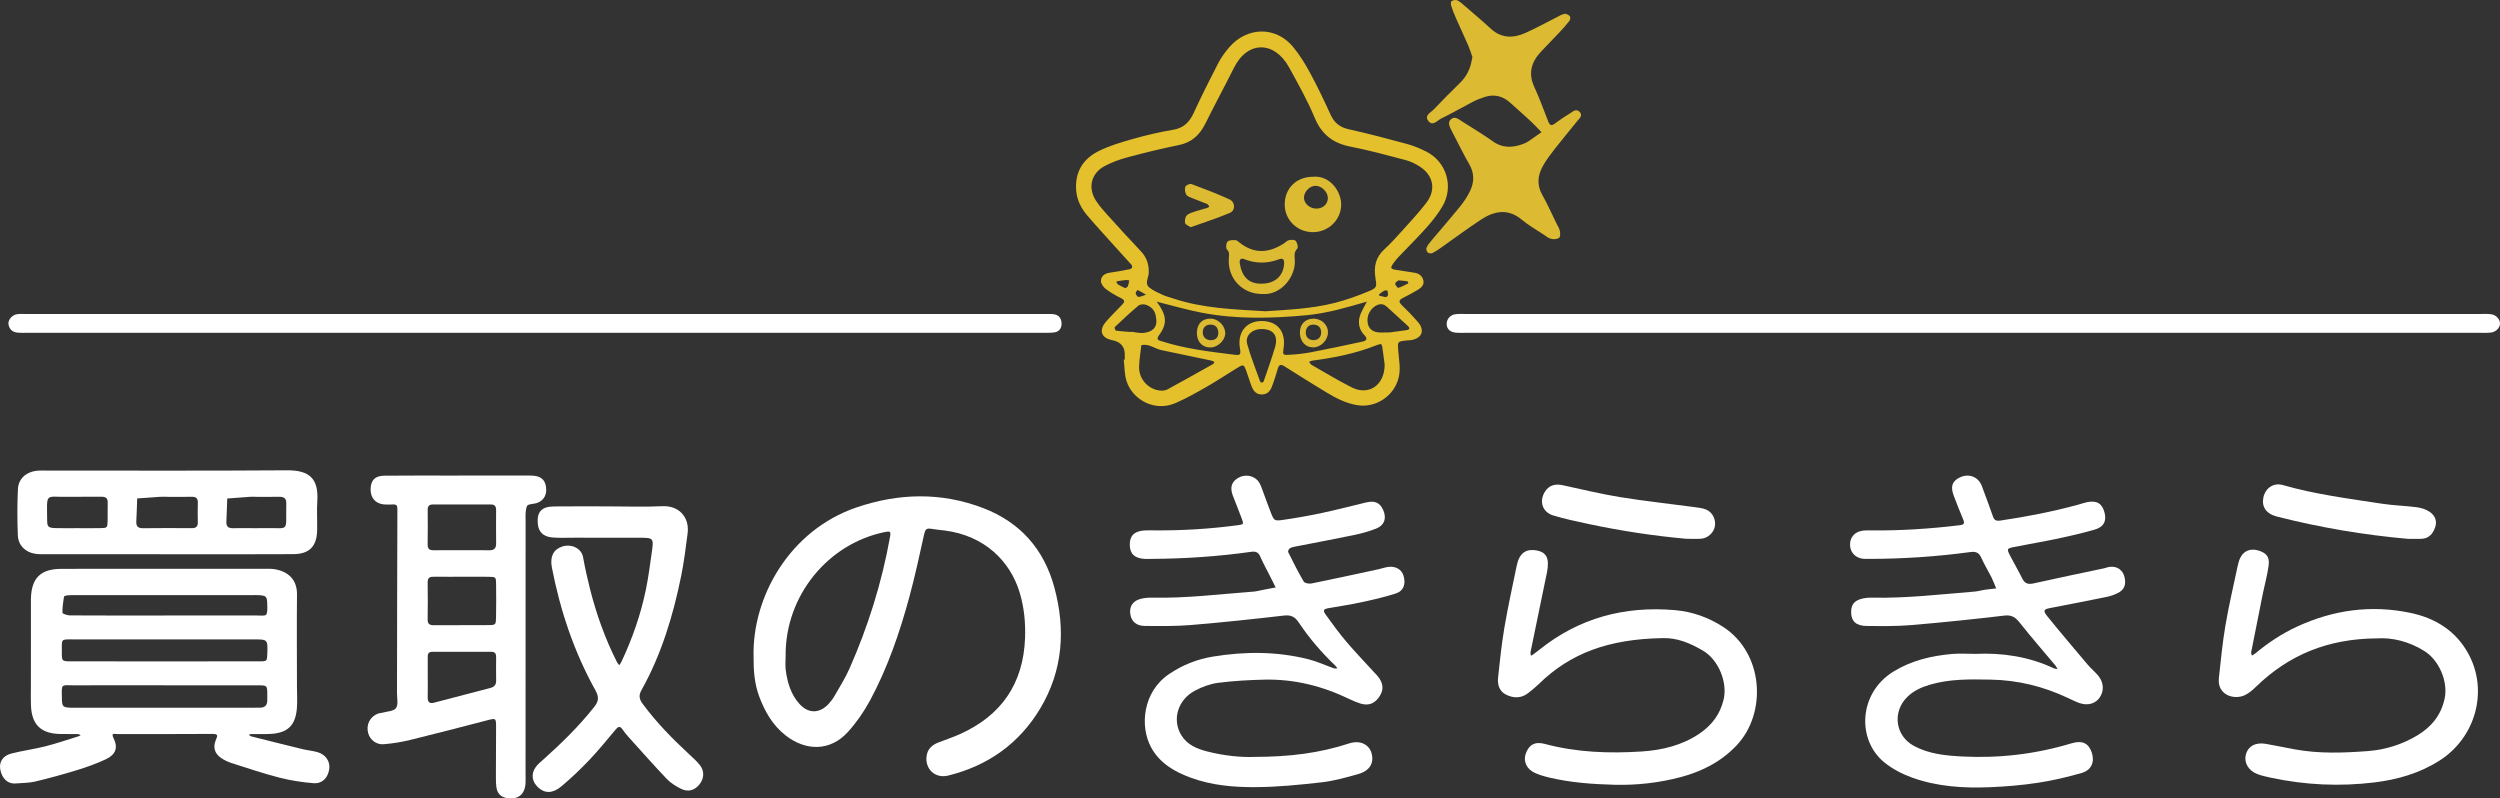 <?xml version="1.0" encoding="UTF-8"?>
<svg id="_レイヤー_2" xmlns="http://www.w3.org/2000/svg" viewBox="0 0 970.857 310.073">
  <rect x="0" y="0" width="970.857" height="310.073" fill="#333333" stroke="none"/>
  <defs>
    <style>
      .cls-1 {
        fill: #e4c02c;
      }

      .cls-2 {
        fill: #fff;
      }

      .cls-3 {
        fill: #dcba32;
      }
    </style>
  </defs>
  <path class="cls-2" d="M63.693,220.89c12.821-.001,25.642-.005,38.464.004,1.497.001,3.022-.094,4.485.148,6.467,1.069,8.739,5.253,8.692,9.751-.124,11.987-.02,23.976-.009,35.965.003,2.812.199,5.642-.042,8.434-.566,6.553-3.64,9.461-10.192,9.814-2.49.134-4.993.024-7.49.049-.32.003-.638.149-.957.228.306.234.579.596.922.683,6.593,1.666,13.188,3.323,19.797,4.927,1.934.469,3.944.646,5.859,1.173,3.278.901,5.115,3.684,4.624,6.714-.54,3.336-2.736,5.635-6.091,5.363-4.443-.36-8.916-1.042-13.23-2.151-6.261-1.61-12.404-3.686-18.569-5.653-1.41-.45-2.802-1.12-4.03-1.945-2.495-1.677-3.311-4.072-2.158-6.895.696-1.705,1.202-2.508-1.36-2.487-12.321.1-24.643.032-36.964.057-.94.002-2.455-.651-1.318,1.652,1.806,3.658.791,6.339-3.018,8.131-3.595,1.692-7.383,3.037-11.186,4.209-5.391,1.662-10.843,3.154-16.331,4.46-2.397.57-4.947.493-7.427.722-3.175.293-5.408-1.928-6.054-5.411-.548-2.956.995-5.357,4.358-6.22,4.331-1.112,8.801-1.683,13.136-2.784,4.339-1.102,8.586-2.567,12.869-3.886.304-.093.574-.293.861-.443-.365-.153-.727-.433-1.094-.439-2.33-.038-4.663.037-6.992-.024-7.407-.193-10.925-3.654-11.224-11.085-.1-2.494-.023-4.995-.022-7.492.002-10.49.005-20.98.007-31.47 0-.833-.023-1.666-.002-2.498.203-7.985,3.729-11.545,11.727-11.582,13.32-.062,26.641-.017,39.962-.018ZM63.754,256.844c12.33,0,24.66.018,36.989-.013,2.98-.008,2.98-.084,3.072-3.051.169-5.455.169-5.475-5.334-5.477-23.16-.007-46.32-.003-69.48-.001-5.735 0-4.943-.422-4.984,5.162-.024,3.321.057,3.365,3.747,3.371,11.997.021,23.993.008,35.99.009ZM63.823,266.133v-.007c-11.644,0-23.288-.034-34.932.015-5.282.022-4.966-.949-4.853,5.205.057,3.103.411,3.352,3.5,3.498.664.031,1.33-.008,1.996-.008,22.789-.001,45.578-0,68.367-.001.998-0,1.996-.022,2.994-.011,2.129.023,2.983-1.111,2.904-3.135-.026-.664.009-1.331.004-1.996-.027-3.485-.029-3.542-3.551-3.55-12.143-.027-24.286-.01-36.429-.01ZM64.002,239.032v-.012c11.8,0,23.601.01,35.401-.005,4.3-.006,4.552.914,4.373-4.726-.086-2.693-.516-3.011-3.329-3.169-.828-.046-1.662-.012-2.493-.012-22.77-0-45.54-.001-68.31.003-1.163 0-2.329-.014-3.486.076-.463.036-1.262.278-1.301.523-.327,2.068-.673,4.164-.601,6.238.014.394,1.85,1.032,2.849,1.038,12.299.072,24.598.047,36.897.047Z"/>
  <path class="cls-2" d="M487.082,293.933c13.737 0,25.441-1.502,36.724-5.197,4.693-1.537,7.953.648,8.822,3.747,1.065,3.797-.654,6.85-5.219,8.137-4.629,1.305-9.326,2.631-14.081,3.174-8.578.979-17.219,1.849-25.837,1.889-8.448.039-16.952-.682-25.038-3.66-6.388-2.352-12.096-5.608-15.473-11.871-4.376-8.116-3.225-21.457,7.027-28.39,5.205-3.52,10.894-5.775,17.014-6.777,12.427-2.035,24.863-2.057,37.144,1.043,3.364.849,6.561,2.354,9.851,3.513.403.142.903.009,1.358.004-.276-.356-.511-.755-.834-1.063-5.318-5.076-10.091-10.628-14.171-16.735-1.464-2.191-2.993-3.019-5.738-2.701-12.05,1.393-24.117,2.679-36.205,3.68-5.964.494-11.987.403-17.981.346-3.09-.029-4.933-1.702-5.436-4.207-.596-2.967.644-5.311,3.615-6.207,1.556-.469,3.273-.604,4.91-.567,13.179.296,26.238-1.374,39.338-2.348,1.152-.086,2.286-.418,3.428-.637,1.698-.326,3.396-.653,5.094-.98-.817-1.628-1.632-3.256-2.45-4.883-1.195-2.379-2.501-4.711-3.552-7.152-.75-1.742-1.875-2.03-3.58-1.789-12.862,1.819-25.797,2.668-38.784,2.738-.833.005-1.669.068-2.498.014-3.937-.255-5.73-1.947-5.787-5.412-.057-3.522,1.675-5.334,5.521-5.632,1.491-.116,2.998-.047,4.497-.037,10.662.068,21.278-.59,31.846-2.001,2.408-.322,2.444-.384,1.595-2.654-1.107-2.96-2.315-5.882-3.432-8.838-1.195-3.162-.546-5.32,1.982-6.843,2.706-1.631,6.23-1.057,8.038,1.453.662.919,1.037,2.065,1.447,3.143,1.121,2.953,2.127,5.951,3.299,8.883,1.234,3.085,1.323,3.261,4.777,2.77,5.09-.724,10.162-1.635,15.19-2.707,5.681-1.211,11.302-2.703,16.956-4.044,3.414-.81,5.342.021,6.625,2.771,1.499,3.212.617,6.063-2.683,7.377-2.763,1.1-5.685,1.886-8.602,2.495-7.478,1.563-14.993,2.944-22.49,4.416-.812.159-1.682.299-2.371.708-.404.239-.848,1.163-.686,1.488,1.921,3.874,3.854,7.752,6.049,11.473.375.636,2.068.914,3.024.721,8.622-1.744,17.217-3.626,25.817-5.481,1.3-.28,2.568-.732,3.878-.933,2.86-.439,5.264.93,5.996,3.292,1.004,3.24.133,5.991-2.899,6.986-4.403,1.445-8.96,2.463-13.499,3.445-4.218.913-8.499,1.537-12.751,2.293-1.946.346-2.231.843-.968,2.6,2.522,3.509,5.075,7.013,7.863,10.309,3.33,3.937,6.925,7.651,10.396,11.471.894.984,1.898,1.907,2.599,3.018,1.647,2.607,1.446,4.92-.426,7.412-1.773,2.359-4.039,3.127-7.006,2.217-1.422-.436-2.813-1.018-4.153-1.669-10.496-5.095-21.539-7.894-33.232-7.611-5.969.144-11.961.473-17.876,1.235-3.063.394-6.167,1.556-8.928,2.994-6.784,3.532-9.067,11.363-5.361,17.383,2.266,3.681,6.008,5.224,9.884,6.237,6.628,1.733,13.418,2.368,18.425,2.151h0Z"/>
  <path class="cls-2" d="M767.013,253.926c10.614-.478,20.884,1.051,30.582,5.612.423.199.947.183,1.424.268-.252-.438-.446-.926-.766-1.308-4.584-5.48-9.298-10.856-13.722-16.462-1.675-2.122-3.1-3.34-6.1-2.985-12.045,1.425-24.114,2.685-36.2,3.695-5.797.484-11.654.401-17.481.335-3.999-.046-5.836-1.891-5.872-5.255-.03-2.785.99-4.38,3.71-5.195,1.402-.42,2.943-.564,4.416-.533,13.344.273,26.576-1.287,39.837-2.363,1.317-.107,2.607-.509,3.921-.701,1.474-.216,2.961-.35,4.443-.52-.614-1.461-1.149-2.96-1.858-4.374-1.266-2.527-2.777-4.94-3.919-7.519-.904-2.042-2.099-2.523-4.288-2.228-13.034,1.758-26.137,2.638-39.294,2.649-.997.001-2.023.048-2.987-.156-2.694-.57-4.372-2.667-4.41-5.323-.039-2.682,1.521-4.758,4.299-5.372,1.277-.282,2.645-.213,3.971-.201,11.494.099,22.937-.634,34.344-2.028,1.586-.194,2.003-.663,1.338-2.21-1.311-3.052-2.506-6.156-3.683-9.263-1.273-3.36-.683-5.386,1.88-6.836,3.095-1.75,6.513-1.083,8.372,1.764.622.953.947,2.109,1.35,3.194,1.216,3.271,2.45,6.537,3.581,9.838.514,1.501,1.176,1.963,2.911,1.71,10.198-1.491,20.287-3.471,30.234-6.17,1.122-.305,2.219-.72,3.354-.956,3.803-.792,5.879.408,6.839,3.878.943,3.41-.245,5.761-3.896,6.798-4.63,1.315-9.326,2.426-14.037,3.421-5.688,1.202-11.43,2.142-17.129,3.291-2.887.582-2.927.707-1.524,3.464,1.509,2.965,3.226,5.826,4.697,8.808,1.004,2.034,2.341,2.321,4.458,1.846,9.07-2.038,18.178-3.901,27.271-5.836.811-.173,1.599-.527,2.415-.595,2.804-.233,4.884,1.3,5.538,3.976.724,2.96-.061,4.976-2.657,6.251-1.33.653-2.776,1.164-4.226,1.461-7.322,1.499-14.66,2.925-22,4.336-2.516.484-2.866.986-1.088,3.189,5.118,6.338,10.394,12.55,15.658,18.77,1.288,1.522,2.866,2.801,4.134,4.338,2.127,2.579,2.295,5.772.627,8.328-1.62,2.483-4.674,3.408-7.939,2.266-1.564-.547-3.059-1.299-4.562-2.007-9.458-4.455-19.402-6.902-29.859-7.089-7.985-.143-15.979-.328-23.777,2.007-3.248.973-6.218,2.314-8.661,4.717-5.905,5.807-4.698,15.08,2.552,19.006,5.868,3.178,12.383,3.79,18.845,4.124,14.395.743,28.541-.944,42.37-5.118,4.172-1.259,6.656-.064,7.88,3.612,1.183,3.553-.101,6.79-3.888,7.885-5.567,1.611-11.256,2.951-16.983,3.82-6.23.946-12.552,1.48-18.852,1.733-10.182.409-20.342-.242-30.012-3.716-3.845-1.381-7.693-3.375-10.85-5.939-10.658-8.656-10.096-26.866,3.565-35.265,6.962-4.281,14.695-6.117,22.719-6.824,2.974-.262,5.991-.042,8.989-.042Z"/>
  <path class="cls-2" d="M292.654,255.106c-.624-23.412,14.119-49.207,39.859-58.013,16.401-5.61,32.973-6.046,49.309.222,14.308,5.49,23.561,15.906,27.59,30.682,4.472,16.396,3.4,32.372-5.462,47.162-8.161,13.62-20.313,22.216-35.721,26.025-5.04,1.246-8.991-2.466-8.411-7.455.328-2.821,2.089-4.412,4.577-5.38,2.784-1.083,5.631-2.022,8.354-3.242,16.12-7.218,24.673-19.622,25.324-37.338.215-5.845-.324-11.589-1.971-17.262-3.673-12.654-13.828-22.469-29.144-24.481-1.811-.238-3.639-.367-5.435-.683-1.701-.299-2.24.334-2.61,2.005-1.828,8.265-3.611,16.551-5.833,24.715-3.76,13.818-8.419,27.353-15.235,39.994-2.344,4.348-5.248,8.534-8.562,12.19-6.797,7.498-16.256,7.551-24.197,1.341-5.006-3.915-8.032-9.204-10.239-15.079-1.915-5.098-2.229-10.369-2.195-15.401ZM305.095,254.719c0,1.829-.199,3.685.038,5.482.64,4.836,1.986,9.473,5.35,13.184,3.443,3.799,7.767,3.756,11.263.007.901-.966,1.717-2.052,2.373-3.197,1.98-3.458,4.13-6.854,5.737-10.486,7.279-16.453,12.615-33.526,15.784-51.254.366-2.045.102-2.263-2.003-1.84-21.857,4.393-38.766,24.53-38.543,48.104Z"/>
  <path class="cls-2" d="M178.103,184.671c8.491,0,16.982-.001,25.474.002,1.165 0,2.336-.048,3.495.048,2.926.243,4.443,1.526,4.911,4.043.566,3.048-.595,5.479-3.272,6.503-1.357.519-3.684.398-4.044,1.228-.737,1.699-.553,3.846-.554,5.809-.023,32.799-.015,65.599-.015,98.398,0,1.165.055,2.335-.017,3.496-.264,4.248-2.782,6.335-6.927,5.789-2.424-.319-3.955-1.653-4.345-4.071-.235-1.46-.232-2.969-.231-4.456.006-6.325.078-12.651.07-18.976-.004-3.672-.043-3.64-3.454-2.759-9.964,2.573-19.916,5.193-29.913,7.633-3.372.823-6.845,1.371-10.304,1.656-2.878.237-5.29-1.748-5.989-4.279-.91-3.295.688-6.468,3.888-7.655.46-.171.991-.139,1.468-.276,1.881-.538,4.494-.557,5.427-1.814.977-1.316.395-3.832.399-5.824.044-23.807.053-47.614.149-71.421.005-1.291-.203-1.849-1.498-1.84-1.332.009-2.679.112-3.992-.051-3.138-.389-4.944-2.613-4.909-5.849.037-3.396,1.64-5.231,5.214-5.272,9.655-.112,19.313-.038,28.969-.038v-.022ZM179.986,223.977c-3.813,0-7.626.03-11.438-.015-1.542-.018-2.497.317-2.469,2.167.073,4.806.071,9.615-.005,14.421-.028,1.784.766,2.258,2.398,2.247,7.128-.049,14.257.018,21.384-.045,2.598-.023,2.724-.173,2.777-2.943.082-4.309.072-8.62.023-12.93-.032-2.775-.094-2.834-2.723-2.883-3.314-.062-6.631-.015-9.946-.019ZM178.985,213.672c3.661,0,7.324-.047,10.984.019,1.898.034,2.723-.738,2.7-2.652-.052-4.326-.028-8.654-.007-12.981.007-1.4-.493-2.155-2.026-2.149-7.489.03-14.978.029-22.467-.001-1.461-.006-2.09.577-2.078,2.057.037,4.493.06,8.988-.016,13.48-.031,1.801.801,2.276,2.426,2.246,3.494-.064,6.99-.02,10.484-.02ZM166.108,262.895h.006c0,2.653.049,5.307-.017,7.958-.044,1.758.707,2.487,2.39,2.051,7.355-1.906,14.696-3.866,22.05-5.774,1.529-.397,2.156-1.314,2.134-2.862-.043-2.984-.036-5.969-.001-8.952.016-1.351-.332-2.212-1.914-2.206-7.626.031-15.253.027-22.879.017-1.257-.002-1.778.604-1.772,1.812.013,2.653.004,5.305.004,7.958Z"/>
  <path class="cls-1" d="M436.795,139.648c0-.499-.021-1.0.003-1.498.162-3.374-1.471-5.393-4.898-6.057-4.246-.823-5.301-3.834-2.399-7.165,1.967-2.259,4.103-4.373,6.199-6.516,1.015-1.037,1.331-1.772-.301-2.597-2.074-1.049-4.135-2.196-5.978-3.595-.924-.702-1.896-2.062-1.885-3.114.02-1.783,1.385-2.892,3.28-3.182,2.629-.402,5.259-.818,7.858-1.371.903-.192,1.403-.962.615-1.856-1.651-1.873-3.362-3.693-5.031-5.55-4.005-4.456-8.079-8.855-11.971-13.407-2.292-2.681-3.964-5.78-4.322-9.387-.704-7.11,2.334-12.468,8.509-15.589,4.253-2.149,8.949-3.519,13.563-4.828,5.104-1.448,10.302-2.666,15.533-3.536,4.121-.685,6.349-2.97,8.007-6.574,2.986-6.49,6.192-12.884,9.48-19.228,1.139-2.197,2.63-4.267,4.242-6.155,6.884-8.065,18.026-8.361,24.75-.366,2.648,3.149,4.831,6.76,6.8,10.391,2.852,5.262,5.415,10.688,7.908,16.132,1.443,3.15,3.606,4.834,7.038,5.597,7.613,1.693,15.163,3.686,22.691,5.733,2.548.693,5.043,1.74,7.405,2.935,7.898,3.997,10.772,13.658,6.245,21.314-1.68,2.842-3.762,5.498-5.962,7.97-3.542,3.98-7.342,7.73-11.013,11.595-.686.722-1.328,1.497-1.912,2.305-1.484,2.05-1.341,2.397,1.042,2.772,2.297.362,4.593.742,6.895,1.072,1.834.263,3.165,1.217,3.569,3.006.387,1.717-.787,2.826-2.116,3.621-1.855,1.109-3.754,2.154-5.691,3.111-1.558.769-2.029,1.466-.553,2.878,2.165,2.071,4.259,4.232,6.223,6.493,2.837,3.267,1.633,6.379-2.652,7.092-.654.109-1.333.058-1.993.14-3.318.41-3.255.412-2.978,3.973.268,3.449,1.02,6.841.181,10.383-1.694,7.151-8.901,11.987-16.193,10.738-4.374-.749-8.189-2.706-11.891-4.962-5.402-3.291-10.798-6.593-16.117-10.016-1.551-.998-2.26-.862-2.781.912-.703,2.389-1.43,4.781-2.346,7.093-.634,1.599-1.775,2.791-3.74,2.832-2.22.047-3.331-1.332-4.033-3.122-.789-2.011-1.363-4.105-2.124-6.127-.889-2.363-1.092-2.478-3.133-1.253-3.996,2.398-7.861,5.021-11.901,7.339-4.033,2.314-8.104,4.624-12.356,6.481-8.198,3.581-16.758-1.323-19.061-8.479-.845-2.625-.758-5.549-1.097-8.337.131-.013.263-.026.394-.039h0ZM448.919,117.085c-.038-.123-.061-.255-.12-.366-.037-.069-.129-.108-.197-.161.152.131.304.262.457.393,3.955,5.278,4.435,8.556,1.153,13.066-1.445,1.986-.282,2.131.968,2.529,9.219,2.934,18.783,4.044,28.326,5.228,2.214.275,2.427-.135,2.01-2.553-1.035-5.99,2.325-10.388,8.056-10.546,6.429-.177,9.932,4.026,8.881,10.657-.378,2.386-.301,2.603,2.205,2.455,2.809-.166,5.633-.452,8.394-.98,6.673-1.276,13.32-2.693,19.961-4.126,1.598-.345,2.318-1.016.763-2.612-1.854-1.901-2.45-4.488-1.782-6.962.584-2.162,1.918-4.121,2.921-6.17.131-.055.27-.098.391-.171.07-.043.11-.135.163-.204-.14.169-.28.339-.42.508-7.789,2.237-15.518,4.584-23.679,5.343-13.609,1.266-27.176,1.615-40.65-.97-5.991-1.15-11.869-2.888-17.799-4.359l0.0 0ZM491.461,120.875c8.557-.594,17.883-.944,26.937-3.268,4.475-1.149,8.883-2.705,13.142-4.501,3.222-1.359,3.161-1.669,2.582-5.364-.663-4.228.151-7.857,3.44-10.88,2.446-2.249,4.693-4.726,6.917-7.202,3.222-3.587,6.537-7.116,9.457-10.941,3.855-5.05,2.705-10.69-2.675-14.103-1.661-1.054-3.521-1.954-5.413-2.453-7.053-1.861-14.106-3.795-21.259-5.187-6.785-1.32-11.289-4.634-14.016-11.193-2.799-6.734-6.415-13.147-9.93-19.56-5.719-10.431-16.153-10.457-21.414.043-3.648,7.281-7.522,14.449-11.147,21.742-2.214,4.455-5.346,7.355-10.416,8.36-6.67,1.322-13.282,2.978-19.854,4.734-3.025.808-6.046,1.913-8.806,3.378-5.338,2.835-6.666,8.55-3.304,13.601,1.375,2.066,3.057,3.944,4.727,5.793,4.127,4.569,8.273,9.124,12.519,13.581,2.335,2.451,3.293,5.172,3.153,8.577-.076,1.853-1.705,4.045.241,5.62,1.521,1.231,3.413,2.042,5.219,2.87,1.35.619,2.825.964,4.242,1.436,11.342,3.782,23.154,4.161,35.658,4.918h0ZM537.719,141.524c-.216-1.598-.519-3.734-.788-5.873-.288-2.288-.317-2.398-2.654-1.476-7.939,3.132-16.219,4.779-24.638,5.87-.426.055-.827.301-1.24.459.285.388.485.924.867,1.142,5.193,2.97,10.314,6.086,15.647,8.783,6.637,3.356,12.83-.802,12.806-8.905ZM451.38,151.721c.355-.081,1.25-.092,1.944-.471,5.956-3.254,11.878-6.57,17.795-9.895.238-.134.323-.542.479-.822-.399-.172-.782-.417-1.199-.505-6.474-1.372-12.949-2.735-19.43-4.076-2.603-.539-4.825-2.631-7.738-1.892-.307,2.799-.818,5.594-.875,8.398-.103,4.997,3.926,9.216,9.024,9.264ZM489.903,127.782c-3.734.012-6.46,2.583-5.55,5.859,1.366,4.92,3.287,9.687,5.006,14.507.079.221.508.464.748.44.245-.025.58-.325.665-.577,1.489-4.375,3.066-8.727,4.378-13.156,1.338-4.517-.669-7.088-5.246-7.073ZM439.309,128.938c.004-.038.009-.076.013-.115,1.473.184,2.956.562,4.417.49,1.214-.06,2.566-.4,3.567-1.057,2.154-1.414,1.916-3.733,1.48-5.853-.43-2.087-1.953-3.484-3.932-4.094-.831-.256-2.165-.115-2.793.413-3.161,2.658-6.18,5.487-9.182,8.327-.152.143.263,1.34.505,1.372,1.963.263,3.948.364,5.925.515ZM539.695,129.087c1.706-.229,4-.537,6.295-.845,1.375-.184,1.797-.702.623-1.778-2.688-2.465-5.362-4.945-8.081-7.377-.47-.42-1.1-.8-1.707-.905-2.417-.418-5.316,2.255-5.705,5.164-.43,3.212,1.044,5.396,3.989,5.716,1.311.143,2.65.024,4.585.024ZM543.076,108.871c-.254.23-1.184.688-1.245,1.241-.06.54.942,1.751,1.177,1.68,1.362-.414,2.637-1.117,3.921-1.762.018-.009-.189-.764-.356-.794-.956-.166-1.933-.218-3.497-.365ZM436.986,111.902c.312-.212.838-.377.976-.704.302-.719.408-1.521.594-2.289-.426-.059-.858-.195-1.276-.161-.965.079-1.926.229-2.885.375-.315.048-.618.175-.926.265.251.383.417.899.769,1.121.814.513,1.717.884,2.747,1.393ZM445.05,114.435c-1.338-.776-2.282-1.354-3.278-1.822-.055-.026-.827.914-.749,1.301.109.541.703,1.387,1.09,1.387.833 0,1.667-.456,2.936-.866ZM538.158,115.396c.162-.112.742-.303.797-.593.116-.617.015-1.299-.14-1.92-.026-.105-.822-.165-1.157-.014-.599.27-1.145.682-1.665,1.096-.937.747-.326.924.415,1.051.491.084.974.209,1.75.379Z"/>
  <path class="cls-2" d="M236.588,196.653c6.83-.001,13.674.271,20.486-.078,6.699-.344,10.783,4.38,9.944,10.649-.727,5.429-1.364,10.886-2.448,16.248-3.144,15.542-7.69,30.635-15.478,44.567-1.173,2.099-.819,3.539.534,5.366,5.281,7.131,11.438,13.426,17.925,19.434,1.463,1.355,2.974,2.7,4.212,4.249,1.93,2.414,1.705,5.407-.324,7.755-1.906,2.205-4.405,2.823-7.167,1.387-1.895-.985-3.831-2.152-5.283-3.68-5.151-5.424-10.111-11.03-15.122-16.587-.778-.863-1.488-1.797-2.151-2.752-.989-1.424-1.723-.982-2.652.122-3.322,3.949-6.568,7.976-10.119,11.712-3.432,3.611-7.064,7.067-10.87,10.279-3.413,2.88-6.444,2.849-9.004.539-2.524-2.278-2.972-5.297-.976-8.038.864-1.187,2.081-2.128,3.189-3.123,6.947-6.239,13.61-12.742,19.414-20.093,1.694-2.146,2.101-3.714.545-6.509-8.31-14.924-13.678-30.967-16.92-47.723-.811-4.193.577-6.951,3.913-8.1,3.366-1.159,7.534.398,8.217,4.186.736,4.082,1.636,8.142,2.651,12.164,2.488,9.863,5.883,19.405,10.492,28.493.221.436.575.806.866,1.207.272-.4.604-.771.808-1.203,4.281-9.049,7.56-18.453,9.58-28.255.97-4.708,1.567-9.496,2.253-14.26.829-5.75.792-5.772-5.126-5.784-8.329-.018-16.659-.004-24.988-.012-2.831-.003-5.678.147-8.491-.091-3.528-.298-5.336-2.14-5.632-5.212-.449-4.658,1.393-6.777,6.232-6.833,7.162-.083,14.326-.022,21.49-.023h0Z"/>
  <path class="cls-2" d="M923.127,247.909c-19.2.125-34.288,6.442-46.95,18.714-1.298,1.258-2.725,2.519-4.326,3.3-4.229,2.061-10.903-.012-10.17-6.59.755-6.77,1.384-13.569,2.521-20.278,1.302-7.684,3.085-15.288,4.706-22.917.274-1.288.605-2.622,1.221-3.768,1.376-2.559,3.897-3.445,6.787-2.616,3.189.915,4.537,2.503,4.097,5.832-.477,3.608-1.486,7.144-2.212,10.723-1.55,7.649-3.075,15.303-4.573,22.962-.079.407.182.88.285,1.323.421-.261.881-.476,1.258-.791,5.008-4.18,10.396-7.752,16.334-10.493,14.033-6.478,28.687-8.475,43.796-5.345,9.806,2.031,17.937,6.998,22.838,16.214,7.61,14.307,2.583,32.293-11.333,41.163-7.767,4.95-16.355,7.412-25.32,8.504-13.458,1.639-26.881,1.029-40.165-1.828-1.784-.384-3.594-.762-5.291-1.408-3.423-1.305-5.227-4.406-4.511-7.396.812-3.389,3.747-5.062,7.791-4.345,3.758.666,7.496,1.443,11.25,2.133,9.424,1.734,18.945,1.39,28.39.674,6.806-.515,13.404-2.574,19.33-6.174,5.307-3.224,8.961-7.594,10.42-13.948,1.577-6.867-2.183-15.173-7.709-18.67-6.153-3.894-12.825-5.358-18.464-4.973Z"/>
  <path class="cls-2" d="M645.547,247.813c-20.737.37-35.667,5.781-47.963,17.821-1.305,1.278-2.735,2.439-4.183,3.556-2.671,2.061-5.63,1.987-8.481.597-2.759-1.345-3.446-4.001-3.142-6.793.701-6.436,1.355-12.891,2.442-19.268,1.366-8.014,3.122-15.963,4.756-23.931,1.028-5.01,3.541-6.855,7.988-5.988,2.689.524,4.06,2.041,4.138,4.772.033,1.155-.072,2.34-.303,3.472-2.128,10.408-4.303,20.806-6.436,31.212-.088.43.102.918.162,1.378.285-.152.593-.272.85-.461.804-.592,1.602-1.194,2.38-1.819,15.449-12.422,33.205-17.114,52.734-15.414,6.679.581,12.91,2.773,18.649,6.483,15.858,10.253,17.085,33.459,5.309,45.974-6.03,6.408-13.519,10.2-21.84,12.398-8.392,2.217-17.025,3.183-25.682,2.955-8.46-.223-16.936-.828-25.225-2.787-1.933-.457-3.879-1.018-5.68-1.838-3.153-1.435-4.51-4.447-3.555-7.313,1.165-3.497,3.53-4.973,7.393-3.938,12.382,3.317,24.99,3.773,37.649,2.954,8.016-.519,15.803-2.389,22.587-7.03,4.664-3.19,7.849-7.336,9.247-13.093,1.623-6.684-1.976-15.486-7.966-19.012-4.988-2.937-10.115-5.101-15.828-4.887Z"/>
  <path class="cls-2" d="M207.447,129.246c-65.479.002-130.958.003-196.437-.001-1.498-0-3.012.078-4.491-.106-1.86-.232-2.994-1.482-3.231-3.294-.215-1.645,1.453-3.541,3.286-3.823,1.142-.175,2.326-.089,3.491-.089,131.958-.001,263.916.001,395.873.007,1.164 0,2.351-.07,3.487.125,1.925.331,2.78,1.696,2.834,3.563.054,1.855-.983,3.231-2.887,3.469-1.807.226-3.657.142-5.489.142-65.479.005-130.958.004-196.437.007h0Z"/>
  <path class="cls-2" d="M765.851,129.242c-65.471-.001-130.943-.001-196.414-.002-1.333,0-2.673.079-3.996-.041-2.323-.211-3.569-1.409-3.636-3.308-.064-1.81,1.25-3.527,3.244-3.839,1.466-.229,2.99-.115,4.488-.116,39.15-.006,78.299-.008,117.449-.008,91.96 0,183.919.002,275.879.006,1.499 0,3.014-.098,4.492.086,1.981.247,3.524,1.974,3.5,3.627-.024,1.658-1.581,3.302-3.599,3.511-1.65.171-3.328.082-4.994.082-65.471.003-130.943.002-196.414.001Z"/>
  <path class="cls-2" d="M64.449,215.233c-15.481-0-30.962.004-46.443-.008-1.496-.001-3.018.058-4.481-.191-3.728-.634-6.443-3.301-6.593-7.086-.237-5.981-.256-11.989.022-17.967.187-4.001,3.108-6.644,7.108-7.142,1.314-.164,2.659-.096,3.99-.097,31.128-.007,62.258.13,93.385-.102,8.69-.065,12.33,3.181,11.785,11.873-.239,3.814.028,7.657-.065,11.483-.151,6.202-3.021,9.16-9.268,9.201-14.815.096-29.63.034-44.445.037-1.665 0-3.329 0-4.994-0ZM65.04,192.941v-.013c-.998,0-1.998-.053-2.992.01-2.924.184-5.846.414-8.769.626-.111,2.964-.188,5.93-.346,8.892-.1,1.864.592,2.695,2.561,2.671,6.317-.077,12.635-.067,18.952-.022,1.671.012,2.423-.591,2.375-2.313-.069-2.492-.061-4.988.007-7.48.046-1.665-.577-2.428-2.313-2.389-3.157.07-6.317.02-9.476.02ZM30.122,205.107c2.981,0,5.963.053,8.942-.016,2.62-.061,2.659-.121,2.731-2.906.06-2.317-.044-4.638.03-6.954.055-1.72-.711-2.338-2.365-2.32-4.305.048-8.612-.059-12.916.029-9.19.186-8.3-2.028-8.235,9.093.015,2.643.489,2.971,3.369,3.053,2.813.08,5.63.017,8.445.02ZM99.487,192.939v-.012c-.831,0-1.664-.048-2.491.009-2.919.2-5.836.436-8.753.658-.108,2.964-.182,5.93-.336,8.892-.098,1.884.64,2.683,2.592,2.638,3.984-.092,7.974.051,11.959-.039,10.405-.235,8.437,2.116,8.72-9.563.048-1.97-.895-2.627-2.719-2.596-2.989.05-5.98.014-8.97.014Z"/>
  <path class="cls-3" d="M571.802,22.156c-.469-1.314-.94-2.906-1.596-4.418-1.59-3.661-3.291-7.275-4.898-10.929-.668-1.519-1.277-3.073-1.774-4.654-.17-.539-.115-1.588.183-1.745.645-.339,1.678-.57,2.256-.272,1.158.598,2.148,1.545,3.152,2.413,3.277,2.83,6.596,5.617,9.774,8.556,4.116,3.806,8.715,3.8,13.439,1.707,4.101-1.817,8.029-4.024,12.042-6.042,1.04-.523,2.075-1.176,3.186-1.394.624-.122,1.559.369,2.044.879.294.309.233,1.364-.078,1.769-1.213,1.581-2.549,3.074-3.914,4.53-2.392,2.553-4.874,5.023-7.254,7.587-3.723,4.009-4.964,8.408-2.517,13.68,2.026,4.366,3.659,8.915,5.42,13.401.554,1.411,1.21,1.762,2.532.779,1.869-1.389,3.792-2.72,5.788-3.917,1.191-.714,2.586-2.138,3.961-.522,1.177,1.384-.232,2.448-1.018,3.433-2.908,3.644-5.92,7.205-8.789,10.878-1.635,2.093-3.257,4.238-4.55,6.547-2.056,3.673-2.47,7.43-.219,11.357,1.983,3.459,3.579,7.139,5.339,10.725.514,1.047,1.191,2.062,1.447,3.171.201.873.201,2.351-.303,2.699-.779.537-2.136.62-3.118.375-1.08-.27-2.037-1.094-3.007-1.737-2.774-1.839-5.716-3.485-8.249-5.614-5.435-4.569-10.787-3.512-16.047-.04-5.277,3.484-10.352,7.273-15.532,10.905-1.085.761-2.196,1.52-3.391,2.071-.451.208-1.367.015-1.722-.342-.376-.378-.61-1.277-.42-1.757.355-.899.997-1.713,1.63-2.47,3.847-4.596,7.791-9.113,11.562-13.77,1.451-1.792,2.742-3.782,3.739-5.858,1.673-3.484,1.673-6.975-.38-10.477-2.102-3.585-3.902-7.348-5.834-11.033-.309-.59-.649-1.166-.926-1.77-.686-1.493-1.836-3.206-.279-4.556,1.571-1.362,3.081.076,4.456.955,3.928,2.509,7.954,4.882,11.738,7.593,4.018,2.879,8.07,2.537,12.299.862.613-.243,1.199-.585,1.747-.957,1.648-1.117,3.272-2.271,4.905-3.411-1.35-1.388-2.645-2.835-4.062-4.15-2.684-2.493-5.432-4.916-8.163-7.357-2.826-2.526-6.077-3.35-9.713-2.211-1.578.494-3.145,1.096-4.611,1.854-4.135,2.138-8.16,4.496-12.346,6.525-1.567.76-3.412,3.31-5.16.821-1.444-2.055,1.101-3.144,2.238-4.349,3.314-3.515,6.755-6.912,10.189-10.311,2.194-2.171,3.667-4.711,4.319-7.727.14-.648.278-1.296.489-2.281Z"/>
  <path class="cls-2" d="M654.8,209.231c-12.537-1.128-25.342-3.068-38.029-5.771-4.545-.969-9.108-1.938-13.553-3.272-4.227-1.268-5.582-5.457-3.307-9.169,1.488-2.429,3.827-3.263,6.863-2.611,7.464,1.605,14.896,3.431,22.424,4.653,9.505,1.543,19.094,2.561,28.641,3.845,1.626.219,3.337.376,4.814,1.014,2.519,1.088,3.833,4.079,3.277,6.638-.517,2.378-2.689,4.415-5.242,4.641-1.818.161-3.661.031-5.887.031Z"/>
  <path class="cls-2" d="M935.112,209.258c-17.078-1.506-34.079-4.382-50.839-8.641-4.303-1.093-6.106-3.921-5.273-7.576.81-3.552,3.974-5.692,7.496-4.68,12.647,3.634,25.66,5.282,38.608,7.267,4.426.678,8.94.762,13.383,1.351,1.732.229,3.59.787,5.015,1.752,2.035,1.378,3.077,3.504,2.154,6.097-.905,2.541-2.479,4.335-5.393,4.422-1.662.049-3.326.009-5.151.009Z"/>
  <path class="cls-3" d="M509.829,68.647c6.633-.686,11.101,5.756,11.012,10.936-.1,5.858-4.99,10.571-10.984,10.575-6.02.004-10.851-4.648-10.945-10.538-.102-6.379,4.433-10.937,10.917-10.973h0ZM511.125,72.159c-2.208-.138-4.465,1.902-4.719,4.266-.236,2.199,1.765,4.323,4.299,4.563,2.623.248,4.751-1.369,4.96-3.771.203-2.326-2.113-4.906-4.54-5.058h0Z"/>
  <path class="cls-3" d="M490.198,114.176c-7.699.054-13.508-6.019-12.998-13.766.089-1.356.383-2.403-.754-3.589-.49-.51-.306-2.389.264-2.993.589-.624,2.023-.606,3.078-.571.569.019,1.15.619,1.672,1.027,5.609,4.39,11.3,3.993,17.05.314.699-.447,1.319-1.189,2.069-1.344.864-.178,2.251-.186,2.652.327.579.739.995,2.534.565,2.963-1.41,1.411-1.057,2.84-.958,4.487.387,6.411-5.354,13.699-12.641,13.144ZM489.932,110.156c5.05.023,8.46-2.927,8.739-7.682.07-1.194-.098-2.507-1.964-1.793-4.549,1.74-9.073,1.727-13.622-.085-1.447-.576-1.807.61-1.645,1.614.815,5.05,3.328,8.072,8.491,7.946Z"/>
  <path class="cls-3" d="M462.412,88.232c-.756-.515-2.005-.916-2.177-1.592-.235-.925.019-2.408.663-3.016.901-.851,2.331-1.183,3.578-1.613,1.411-.486,2.874-.821,4.305-1.253.302-.091.563-.32.843-.485-.263-.356-.452-.89-.803-1.039-1.835-.776-3.727-1.418-5.568-2.183-.915-.38-2.092-.717-2.554-1.449-.519-.823-.699-2.186-.384-3.091.203-.582,1.752-1.27,2.375-1.039,4.984,1.85,9.96,3.756,14.791,5.968,2.272,1.04,2.364,4.279.13,5.227-4.884,2.074-9.966,3.682-15.199,5.564Z"/>
  <path class="cls-3" d="M464.793,129.206c.045-3.504,2.192-5.618,5.544-5.459,2.986.141,5.665,3.037,5.471,5.911-.179,2.65-2.961,5.241-5.676,5.287-3.228.055-5.384-2.264-5.339-5.74ZM473.116,129.145c-.057-1.992-1.194-3.123-3.11-3.091-1.881.031-3.038,1.318-2.919,3.245.112,1.811,1.438,2.899,3.408,2.797,1.706-.089,2.672-1.176,2.622-2.951Z"/>
  <path class="cls-3" d="M504.809,129.309c-.075-3.261,1.894-5.433,5.034-5.554,3.287-.127,5.922,2.308,5.857,5.412-.064,3.028-2.807,5.754-5.774,5.739-2.951-.015-5.042-2.301-5.117-5.597h0ZM513.055,129.312c.104-1.933-1.004-3.184-2.876-3.248-1.87-.064-3.071,1.112-3.095,3.03-.021,1.691.966,2.807,2.631,2.973,1.921.192,3.239-.896,3.339-2.754Z"/>
</svg>